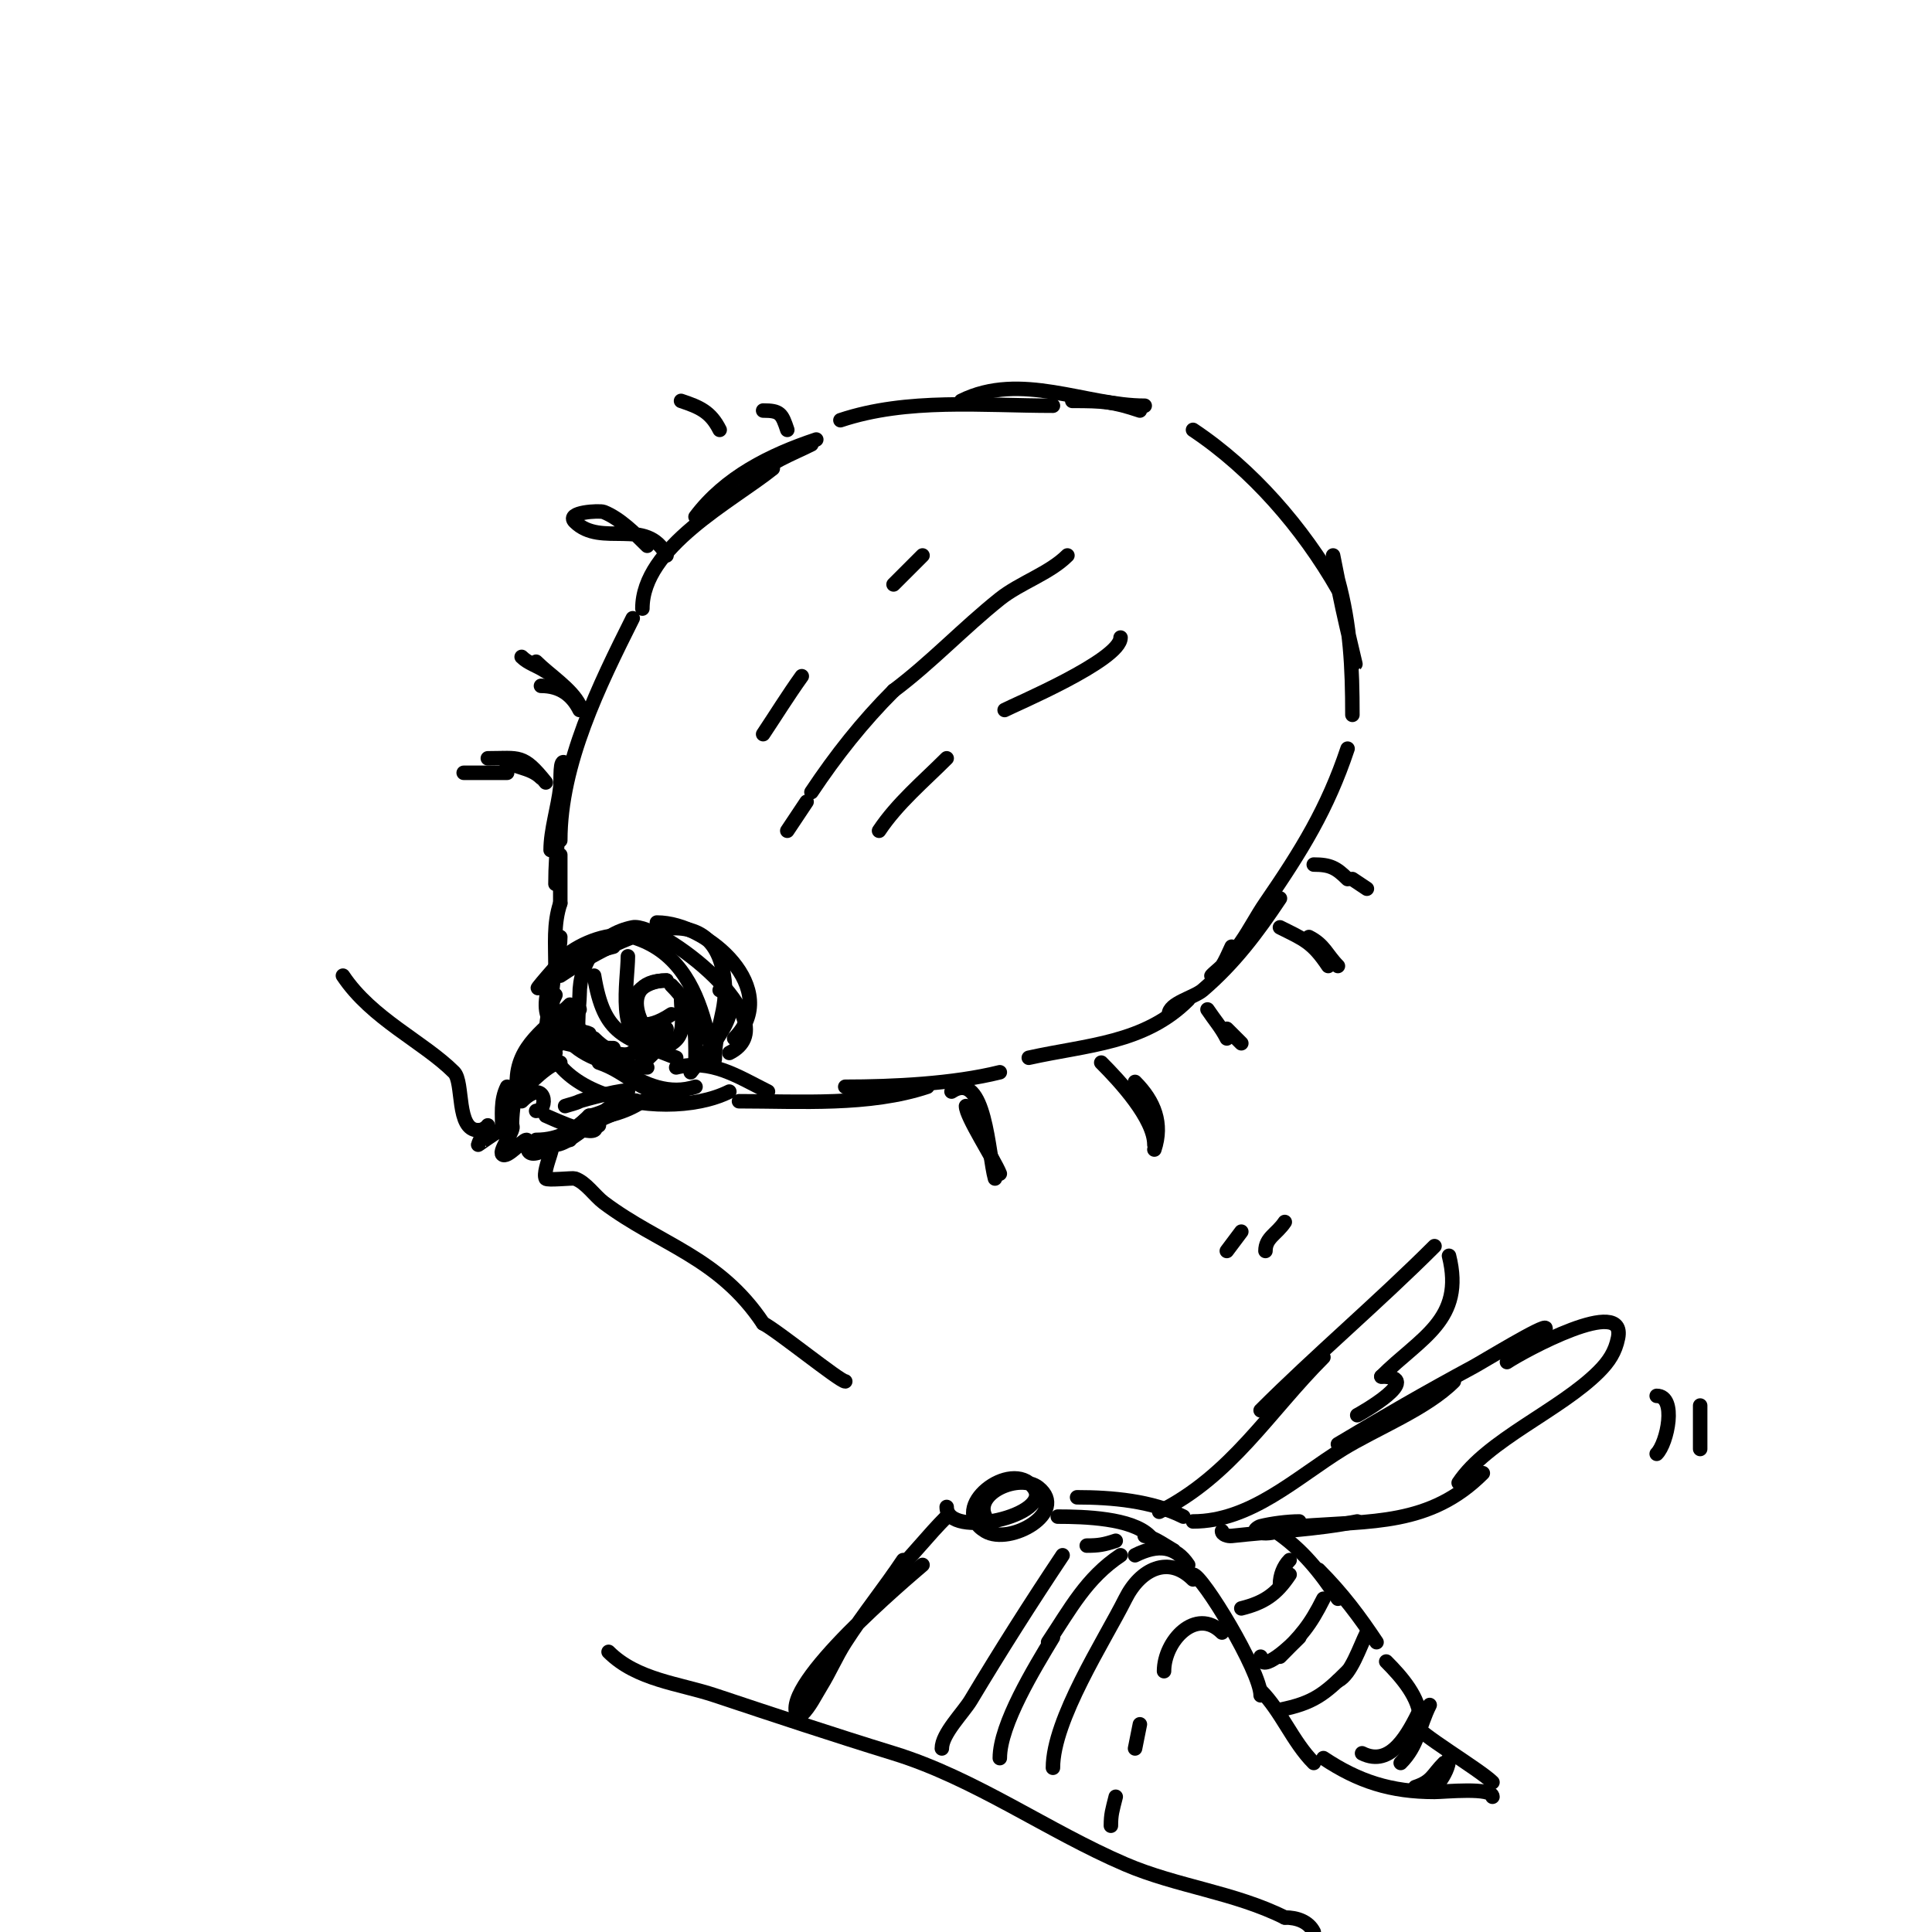 <svg viewBox='0 0 400 400' version='1.1' xmlns='http://www.w3.org/2000/svg' xmlns:xlink='http://www.w3.org/1999/xlink'><g fill='none' stroke='#000000' stroke-width='3' stroke-linecap='round' stroke-linejoin='round'><path d='M133,126c0,-12.708 18.495,-22.196 27,-29'/><path d='M168,92c-4.228,2.114 -8.654,3.654 -12,7'/><path d='M144,107c6.122,-8.162 15.435,-12.812 25,-16'/><path d='M174,87c13.903,-4.634 29.337,-3 44,-3'/><path d='M236,85c-5.536,-1.845 -7.439,-2 -14,-2'/><path d='M199,83c12.301,-6.15 25.817,1 38,1'/><path d='M247,89c12.268,8.178 22.732,20.282 30,33'/><path d='M280,135c2.346,9.384 -2.625,-10.629 -3,-14c-0.224,-2.015 -1,-6 -1,-6c0,0 0.988,4.954 1,5c2.612,9.576 3,18.208 3,28'/><path d='M279,155c-4.14,12.42 -9.529,21.133 -17,32c-1.782,2.591 -3.21,5.414 -5,8c-1.215,1.755 -2.491,3.491 -4,5c-0.667,0.667 -2.843,2.422 -2,2c2.036,-1.018 3.188,-4.376 4,-6'/><path d='M265,186c-4.702,7.053 -9.413,13.354 -16,19c-1.795,1.538 -7,2.689 -7,5'/><path d='M246,207c-9.047,9.047 -20.913,9.314 -33,12'/><path d='M207,222c-9.611,2.403 -22.227,3 -32,3'/><path d='M192,225c-12.03,4.01 -26.369,3 -39,3'/><path d='M140,221c7.252,-1.813 12.629,1.814 19,5'/><path d='M131,128c-6.868,13.736 -15,30.101 -15,46'/><path d='M114,176c0,-4.132 1.527,-8.742 2,-13c0.188,-1.689 -0.202,-6.202 1,-5c0.943,0.943 0.189,2.68 0,4c-1.008,7.055 -2,13.802 -2,21'/><path d='M116,177c0,3.333 0,6.667 0,10'/><path d='M116,187c-1.429,4.288 -1,8.472 -1,13'/><path d='M116,194c0,2.881 -1,5.191 -1,8'/><path d='M116,198c-1.972,3.945 -6.502,15 2,15'/><path d='M117,216c3.604,0.901 6.376,1 10,1'/><path d='M128,219c3.585,0 15.268,-11.268 7,-3c-0.85,0.85 -1.463,1.925 -2,3'/><path d='M131,222c2.21,-2.21 7,-5.425 7,-9'/><path d='M137,217c5.696,-1.899 4,-5.477 4,-11'/><path d='M139,204c5.28,5.28 5,8.95 5,16'/><path d='M143,222c2.604,-3.472 12.66,-13.67 6,-17'/><path d='M152,215c9.99,-9.99 -5.257,-24 -16,-24'/><path d='M127,196c-2.763,0.691 -5.453,1.726 -8,3'/><path d='M112,204c-2.861,2.861 4.677,-5.723 5,-6c3.241,-2.778 9.581,-5.326 14,-4c8.818,2.645 12.775,9.84 15,18c0.639,2.341 2,9.427 2,7c0,-5.773 2.676,-9.918 2,-16c-2.249,-20.242 -24.933,-7.045 -34,-1'/><path d='M116,202'/><path d='M117,209c5.352,8.029 16.554,19.482 27,16'/><path d='M151,218c12.871,-6.435 -14.573,-27.085 -20,-26c-6.959,1.392 -11,7.185 -11,14c0,1.876 -1.153,10 1,10'/><path d='M124,220c6.346,2.115 8.951,7 17,7'/><path d='M151,226c-14.337,7.169 -45.847,-0.306 -36,-20'/><path d='M115,201c-3.384,13.535 6.055,20 19,20'/><path d='M140,219c-10.769,-4.308 -14.906,-4.439 -17,-17'/><path d='M130,198c0,4.969 -2.598,18 5,18'/><path d='M138,203c-10.183,0 -10.123,14.415 1,7'/><path d='M138,203c-11.879,0 -3,13.947 -3,10'/><path d='M134,215c-2.542,5.083 -7.218,3.782 -11,0'/><path d='M122,214c-4.579,-2.289 -10.421,7.421 -9,6'/><path d='M116,216c-4.066,1.355 -5.595,3.393 -8,7'/><path d='M108,226c0,-4.102 4.125,-11 9,-11'/><path d='M118,215c-5.746,0 -7.483,1.965 -10,7'/><path d='M107,224c0,-7.545 5.976,-10.976 11,-16'/><path d='M120,209c-6.277,3.138 -13,7.777 -13,16'/><path d='M108,226c1.451,-1.451 5.771,-6 8,-6'/><path d='M115,218c-2.675,3.343 -5.148,6.148 -8,9'/><path d='M108,228c5.079,-5.079 5.636,2 3,2'/><path d='M133,228c-3.783,2.522 -7.418,3.084 -12,4'/><path d='M113,231c0.51,0.17 8.183,3.908 10,3c0.667,-0.333 0.404,-1.553 1,-2c0.984,-0.738 8.665,-3.335 8,-4c-0.909,-0.909 -8.19,3 -10,3'/><path d='M117,229c1,-0.333 2.057,-0.529 3,-1c0.506,-0.253 10.457,-2.915 10,-2c-1.642,3.284 -6,2.816 -6,7'/><path d='M163,172c1.333,-2 2.667,-4 4,-6'/><path d='M168,164c5.055,-7.582 10.535,-14.535 17,-21'/><path d='M185,143c7.771,-5.828 14.365,-12.892 22,-19c4.169,-3.335 10.271,-5.271 14,-9'/><path d='M182,172c3.782,-5.674 9.189,-10.189 14,-15'/><path d='M208,147c1.805,-0.984 24,-10.31 24,-15'/><path d='M158,152c2.745,-4.117 5.04,-7.856 8,-12'/><path d='M185,121c2,-2 4,-4 6,-6'/><path d='M197,226c7.056,-4.704 7.603,13.111 9,18'/><path d='M207,243c-1.203,-3.006 -7,-11.794 -7,-14'/><path d='M228,220c3.858,3.858 11,11.582 11,17'/><path d='M239,238c1.788,-5.365 0.022,-9.978 -4,-14'/><path d='M265,192c5.006,2.503 6.713,3.07 10,8'/><path d='M277,200c-2.308,-2.308 -2.8,-4.4 -6,-6'/><path d='M120,147c-1.548,-3.096 -4.034,-5 -8,-5'/><path d='M111,137c2.777,2.777 7.303,5.605 9,9'/><path d='M138,115c-4.044,-8.088 -13.548,-1.548 -19,-7c-1.968,-1.968 5.133,-2.347 6,-2c3.345,1.338 6.493,4.493 9,7'/><path d='M163,89c-1.127,-3.38 -1.479,-4 -5,-4'/><path d='M141,83c3.839,1.28 6.127,2.254 8,6'/><path d='M112,161c-2.29,-2.29 -5.995,-1.995 -8,-4'/><path d='M105,159'/><path d='M113,139c-1.773,-1.182 -3.652,-1.652 -5,-3'/><path d='M113,162c-4.742,-5.927 -5.412,-5 -12,-5'/><path d='M96,160c3,0 6,0 9,0'/><path d='M272,179c3.374,0 4.655,0.655 7,3'/><path d='M283,184l-3,-2'/><path d='M250,209c1.418,2.127 2.88,3.76 4,6'/><path d='M257,216l-3,-3'/><path d='M110,219c-2.841,2.841 -4,9.882 -4,14'/><path d='M104,234c0,-3.171 -0.44,-6.119 1,-9'/><path d='M122,231c-2.846,2.846 -6.145,5 -11,5'/><path d='M109,237c3.152,0 6.149,-1 9,-1'/><path d='M122,233c-1.582,1.055 -5.008,4 -7,4'/><path d='M204,314c-2.483,-4.967 7.174,-9.061 11,-6c6.338,5.071 -5.913,12.052 -11,9c-8.003,-4.802 5.352,-15.197 10,-9c4.302,5.735 -18,10.827 -18,4'/><path d='M196,314c-3.876,3.876 -7.139,8.139 -11,12'/><path d='M187,323c-3.84,5.761 -8.277,11.208 -12,17c-1.856,2.887 -3.201,6.077 -5,9c-1.26,2.047 -2.3,4.3 -4,6c-0.236,0.236 -0.851,0.298 -1,0c-3.184,-6.369 22.786,-28.245 26,-31'/><path d='M223,310c7.179,0 15.429,0.714 22,4'/><path d='M247,315c11.973,0 21.387,-9.084 31,-15c6.909,-4.252 17.274,-8.274 23,-14'/><path d='M277,299c9.192,-5.515 18.503,-10.886 28,-16c1.992,-1.073 15,-9.029 15,-8'/><path d='M312,282c3.425,-2.283 24.786,-13.929 23,-5c-0.572,2.86 -1.877,4.877 -4,7c-8.021,8.021 -23.077,14.115 -29,23'/><path d='M307,305c-10.92,10.92 -22.997,9.846 -38,11c-3.01,0.232 -6.3,2.35 -9,1c-0.422,-0.211 0.543,-0.886 1,-1c2.27,-0.567 5.607,-1 8,-1'/><path d='M281,315c-8.627,1.725 -17.256,2.028 -26,3c-0.741,0.082 -2,-0.255 -2,-1'/><path d='M240,313c14.906,-7.453 22.665,-20.665 34,-32'/><path d='M261,292c11.298,-11.298 24.487,-22.487 36,-34'/><path d='M300,260c3.324,13.298 -5.962,16.962 -14,25'/><path d='M286,285c9.218,0 -4.351,7.675 -5,8'/><path d='M219,314c5.48,0 15.293,0.293 19,4'/><path d='M237,318c1.505,0 5.155,2.577 6,3'/><path d='M247,326c1.851,0 14,19.995 14,25'/><path d='M261,350c4.298,4.298 6.629,10.629 11,15'/><path d='M274,364c7.238,4.825 13.937,7 23,7c2.013,0 12,-1.042 12,1'/><path d='M309,369c-2.643,-2.643 -16,-10.515 -16,-12'/><path d='M294,356c0,-4.437 -3.79,-8.79 -7,-12'/><path d='M285,340c-3.432,-5.148 -6.985,-9.985 -12,-15'/><path d='M264,317c5.577,3.718 9.327,8.49 13,14'/><path d='M246,324c-2.615,-3.922 -6.196,-4.402 -11,-2'/><path d='M232,322c-7.089,4.726 -10.395,11.093 -15,18'/><path d='M218,339c-3.723,6.205 -11,18.001 -11,25'/><path d='M231,319c-2.44,0.813 -3.58,1 -6,1'/><path d='M220,322c-6.673,10.009 -12.723,19.538 -19,30c-1.554,2.589 -6,6.961 -6,10'/><path d='M247,327c-5.021,-5.021 -10.889,-2.222 -14,4c-4.327,8.655 -15,25.021 -15,35'/><path d='M253,338c-5.383,-5.383 -12,1.768 -12,8'/><path d='M236,357l-1,5'/><path d='M231,372c-0.704,2.814 -1,3.615 -1,6'/><path d='M274,331c-2.796,5.591 -4.585,7.585 -9,12'/><path d='M261,343c0,3.784 6.56,-2.56 8,-4'/><path d='M265,354c6.829,-1.366 9.19,-3.19 14,-8'/><path d='M283,338c-1.49,2.981 -3.275,8.638 -6,10'/><path d='M282,363c6.084,3.042 9.653,-4.306 12,-9'/><path d='M296,353c-2.229,4.459 -2.397,8.397 -6,12'/><path d='M257,333c4.684,-1.171 7.245,-2.867 10,-7'/><path d='M267,323c-1.269,1.269 -2,3.205 -2,5'/><path d='M293,370c3.538,-1.179 3.527,-2.527 6,-5'/><path d='M300,364c0,1.795 -1.004,3.506 -2,5'/><path d='M343,289c4.229,0 2.212,9.788 0,12'/><path d='M352,291c0,3 0,6 0,9'/><path d='M266,253c-1.699,2.549 -4,3.24 -4,6'/><path d='M257,255c-1,1.333 -2,2.667 -3,4'/><path d='M126,342c5.834,5.834 14.626,6.542 22,9c12.28,4.093 24.546,8.168 37,12c16.87,5.191 31.976,16.133 48,23c10.678,4.576 22.552,5.776 33,11'/><path d='M266,397c2.51,0 4.913,0.826 6,3'/><path d='M71,202c5.97,8.956 16.698,13.698 23,20c2.064,2.064 0.366,12 5,12'/><path d='M99,234c1.333,0 2,-1 2,-1c0,0 -1.529,2.586 -2,4c-0.038,0.114 6.34,-4.66 7,-4c0.787,0.787 -2.787,5.213 -2,6c0.959,0.959 4.208,-3 5,-3c0.752,0 -1.337,4.668 4,2'/><path d='M113,238c3.293,-3.293 -0.902,4.196 0,6c0.22,0.44 5.557,-0.148 6,0c2.291,0.764 4.121,3.591 6,5c11.622,8.716 23.8,11.2 33,25'/><path d='M158,274c2.832,1.416 15.887,12 17,12'/></g>
</svg>